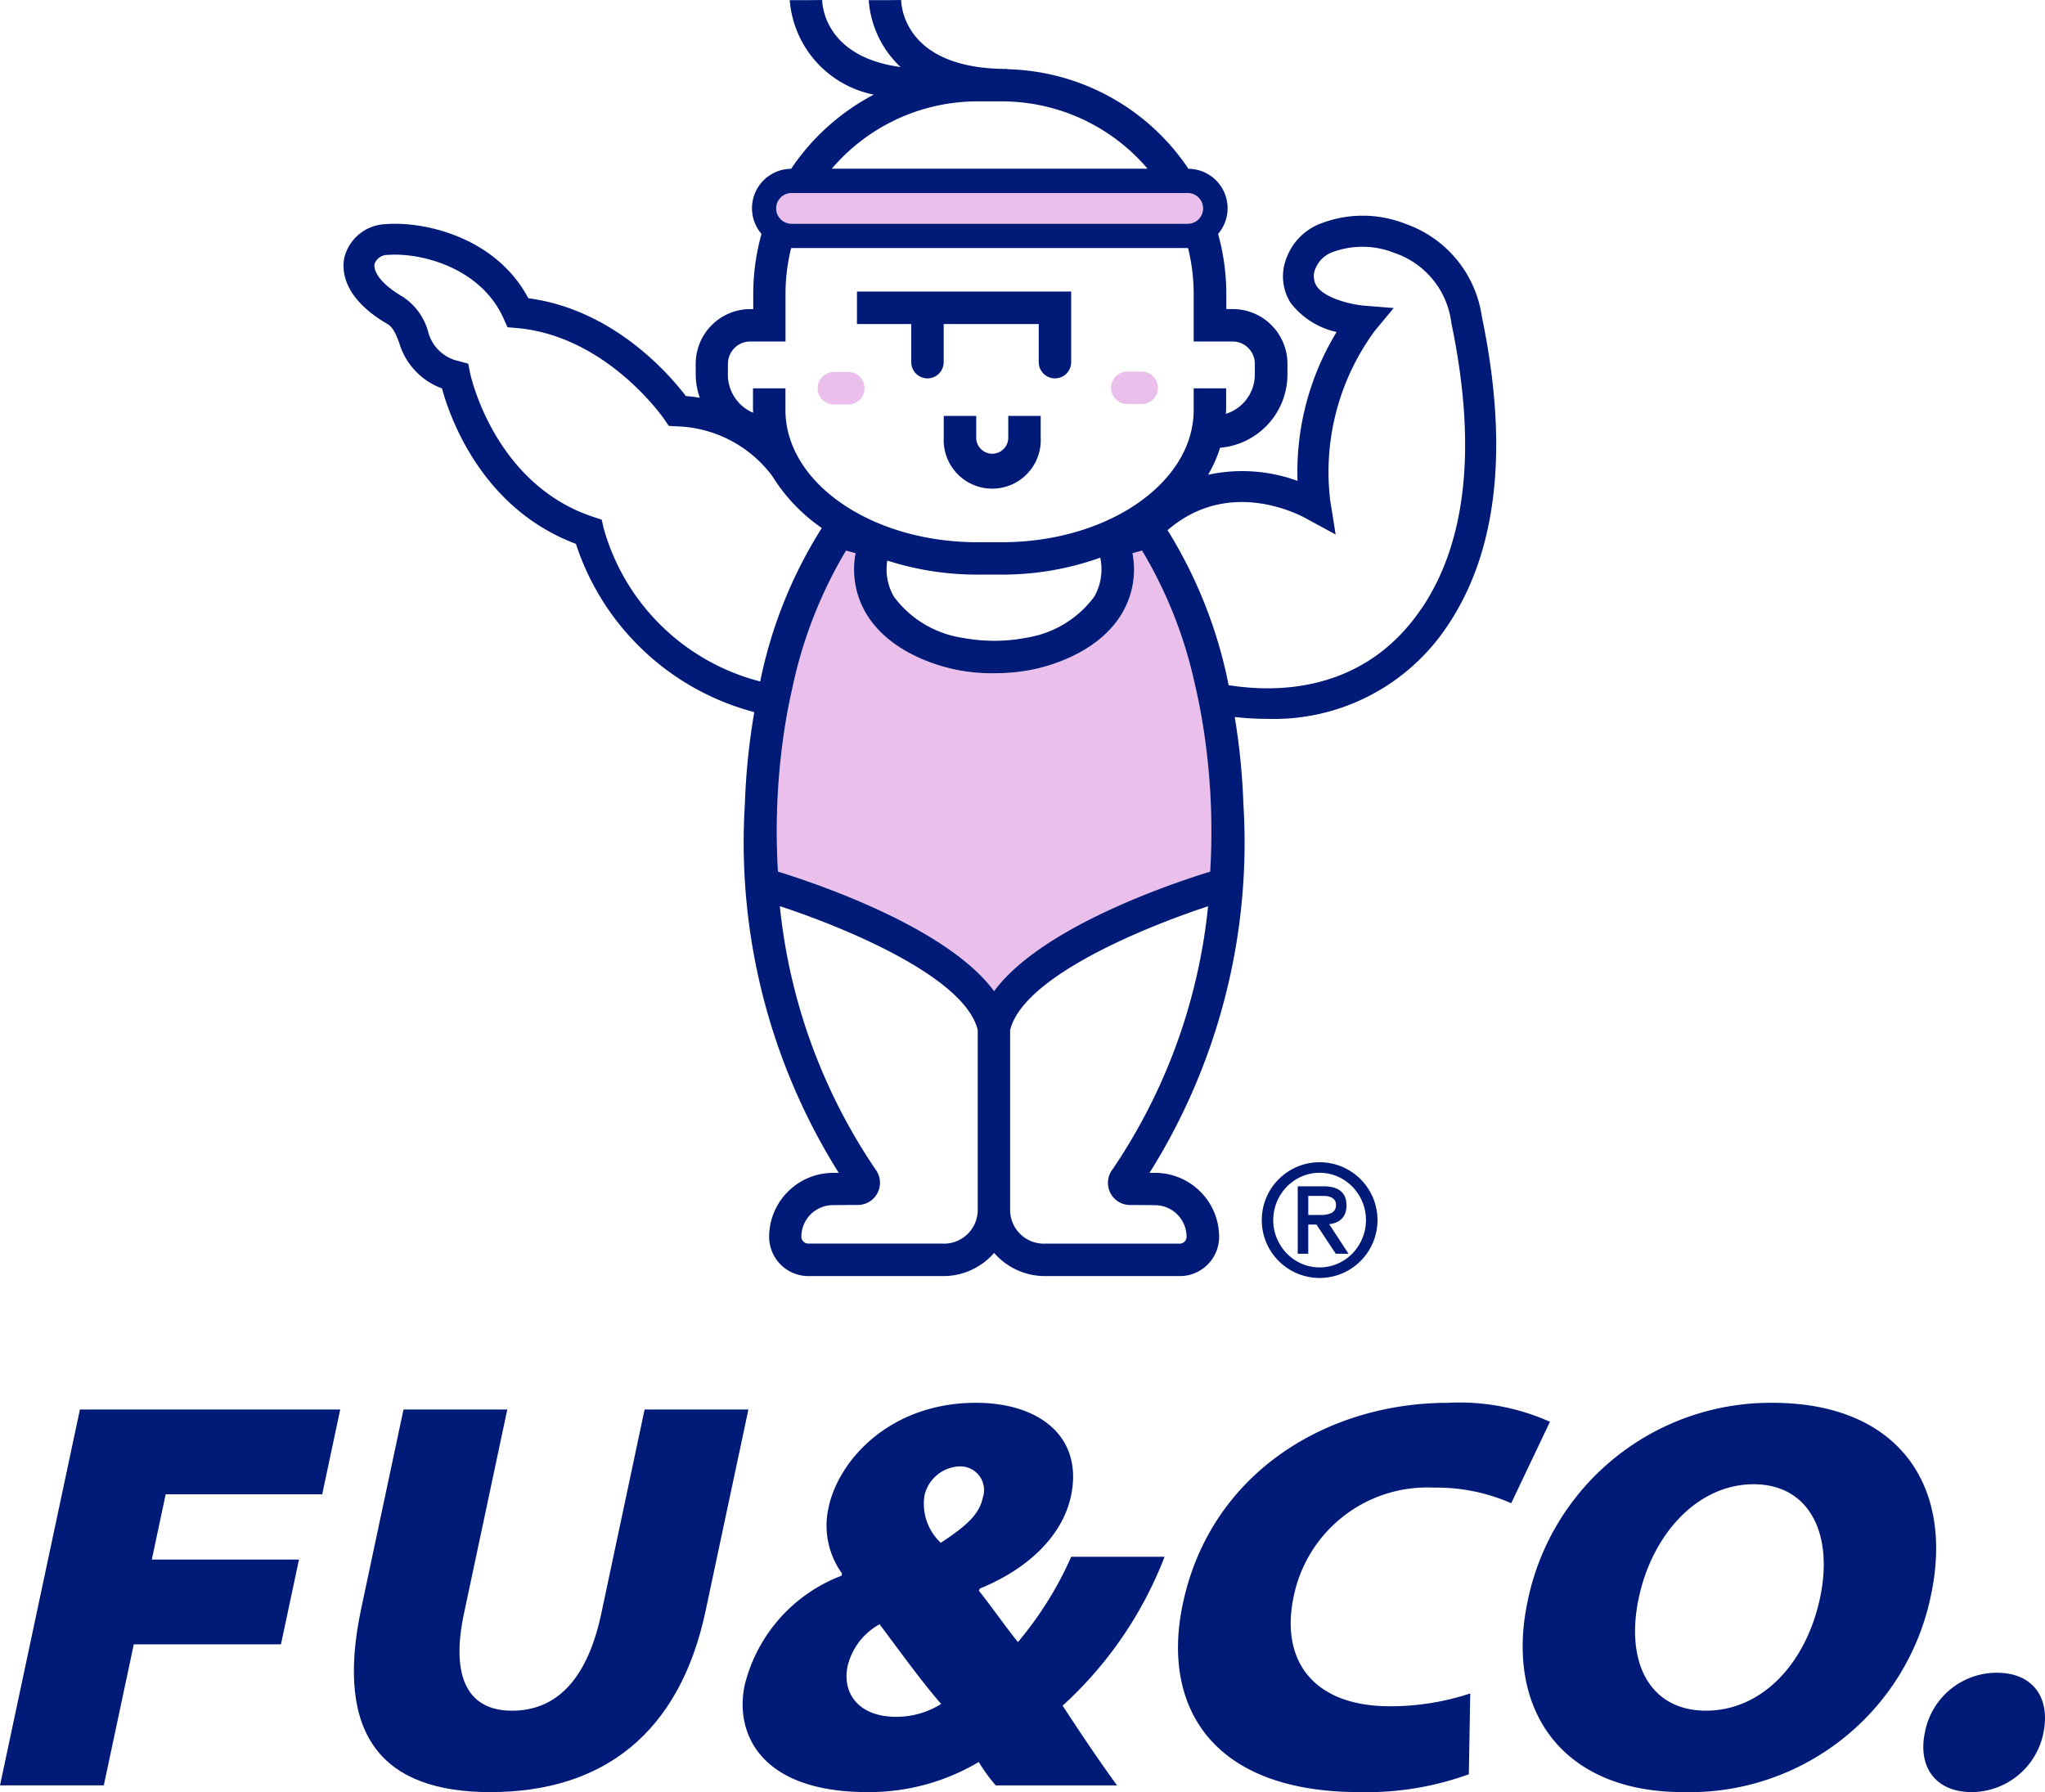 <svg xmlns="http://www.w3.org/2000/svg" width="117.986" height="103.408" viewBox="0 0 117.986 103.408"><g id="&#x7EC4;_302" data-name="&#x7EC4; 302" transform="translate(-270.971 -478.593)"><g id="&#x7EC4;_300" data-name="&#x7EC4; 300" transform="translate(290.782 478.593)"><path id="&#x8DEF;&#x5F84;_1235" data-name="&#x8DEF;&#x5F84; 1235" d="M352.184,487.3h-1.4a11.048,11.048,0,0,0-8.409,3.887h18.214A11.049,11.049,0,0,0,352.184,487.3Z" transform="translate(-314.2 -481.447)" fill="none"></path><path id="&#x8DEF;&#x5F84;_1236" data-name="&#x8DEF;&#x5F84; 1236" d="M326.067,513.243a7.144,7.144,0,0,0-5.524-2.868l-.446-.024-.251-.371c-.033-.048-3.319-4.829-8.527-5.277l-.528-.046-.216-.485c-1.31-2.961-4.794-3.834-6.685-3.688a.789.789,0,0,0-.762.505c-.09.392.276,1.127,1.606,1.9a3.521,3.521,0,0,1,1.466,1.974,2.322,2.322,0,0,0,1.8,1.752l.528.149.107.538c.013.063,1.365,6.4,7.11,8.3l.482.16.112.5a12.641,12.641,0,0,0,9.029,8.842,26.326,26.326,0,0,1,3.553-8.854A10.145,10.145,0,0,1,326.067,513.243Z" transform="translate(-301.324 -485.767)" fill="none"></path><path id="&#x8DEF;&#x5F84;_1237" data-name="&#x8DEF;&#x5F84; 1237" d="M334.918,507.98h1.872v1.249c0,4.209,4.969,7.633,11.077,7.633h1.4c6.107,0,11.076-3.423,11.076-7.633V507.98h1.872v1.249c0,.077-.013.152-.015.228a2.38,2.38,0,0,0,1.671-2.263v-.63a1.283,1.283,0,0,0-1.282-1.282h-2.246V502.5a11.015,11.015,0,0,0-.324-2.612l-.021,0H337.135l-.021,0a11.046,11.046,0,0,0-.324,2.612v2.78h-2.038a1.284,1.284,0,0,0-1.282,1.282v.63a2.388,2.388,0,0,0,1.46,2.2c0-.055-.011-.108-.011-.163Zm16.593,2.854a2.8,2.8,0,1,1-5.594,0v-1.255h1.872v1.255a.925.925,0,1,0,1.85,0v-1.255h1.872Zm5-3.811h.835a.936.936,0,1,1,0,1.872h-.835a.936.936,0,1,1,0-1.872Zm-15.6-4.621h12.36v4.073a.936.936,0,0,1-1.872,0v-2.2h-5.484v2.2a.936.936,0,0,1-1.872,0v-2.2H340.91Zm-1.335,4.642h.835a.936.936,0,1,1,0,1.872h-.835a.936.936,0,1,1,0-1.872Z" transform="translate(-311.278 -485.578)" fill="none"></path><path id="&#x8DEF;&#x5F84;_1238" data-name="&#x8DEF;&#x5F84; 1238" d="M384.845,580.091a2.716,2.716,0,0,0-.849-.586,2.618,2.618,0,0,0-2.085,0,2.719,2.719,0,0,0-.848.586,2.8,2.8,0,0,0-.572.866,2.763,2.763,0,0,0,0,2.122,2.792,2.792,0,0,0,.572.867,2.706,2.706,0,0,0,.848.586,2.618,2.618,0,0,0,2.085,0,2.7,2.7,0,0,0,.849-.586,2.815,2.815,0,0,0,.571-.867,2.757,2.757,0,0,0,0-2.122A2.821,2.821,0,0,0,384.845,580.091Zm-.959,3.874-1.116-1.688H382.3v1.688h-.608v-3.893h1.476q1.337,0,1.337,1.1a1.257,1.257,0,0,1-.078.471.908.908,0,0,1-.217.323.972.972,0,0,1-.318.2,1.746,1.746,0,0,1-.383.1l1.116,1.706Z" transform="translate(-326.629 -511.616)" fill="none"></path><path id="&#x8DEF;&#x5F84;_1239" data-name="&#x8DEF;&#x5F84; 1239" d="M385.855,520.664c2.617-3.869,3.2-9.417,1.728-16.489a4.886,4.886,0,0,0-3.292-4.04,4.961,4.961,0,0,0-3.63-.017,1.66,1.66,0,0,0-.893.871,1.087,1.087,0,0,0,.031,1.045c.474.735,2.052,1.088,2.743,1.144l1.716.138-1.1,1.327a13.755,13.755,0,0,0-2.552,9.867,4.473,4.473,0,0,1-.917.29l-.419.7c-.185-.109-4.407-2.532-8.065.636a26.8,26.8,0,0,1,3.524,8.947C377.474,525.523,382.561,525.534,385.855,520.664Z" transform="translate(-323.655 -485.542)" fill="none"></path><path id="&#x8DEF;&#x5F84;_1240" data-name="&#x8DEF;&#x5F84; 1240" d="M384.88,581.8a.428.428,0,0,0-.2-.392.954.954,0,0,0-.512-.124h-.886v1.1h.693a1.366,1.366,0,0,0,.677-.134A.48.48,0,0,0,384.88,581.8Z" transform="translate(-327.615 -512.268)" fill="none"></path><path id="&#x8DEF;&#x5F84;_1241" data-name="&#x8DEF;&#x5F84; 1241" d="M337.93,556.408a32.962,32.962,0,0,0,5.538,15.217,1.279,1.279,0,0,1-1.046,2.025c-.411,0-.925,0-1.451.01a1.825,1.825,0,0,0-1.8,1.819.4.4,0,0,0,.4.4h7.78a1.948,1.948,0,0,0,2-1.888V563.541l-.036-.118C348.408,560.416,341.661,557.636,337.93,556.408Z" transform="translate(-312.741 -504.112)" fill="none"></path><path id="&#x8DEF;&#x5F84;_1242" data-name="&#x8DEF;&#x5F84; 1242" d="M347.506,528.728a6.041,6.041,0,0,0,3.915,2.366,10.105,10.105,0,0,0,1.855.176,9.385,9.385,0,0,0,1.87-.176,6.041,6.041,0,0,0,3.915-2.366,3.181,3.181,0,0,0,.346-2.251,16.771,16.771,0,0,1-5.68.976h-1.4a16.933,16.933,0,0,1-5.21-.809A3.119,3.119,0,0,0,347.506,528.728Z" transform="translate(-315.743 -494.296)" fill="none"></path><path id="&#x8DEF;&#x5F84;_1243" data-name="&#x8DEF;&#x5F84; 1243" d="M357.736,563.422l-.036.118v10.445a1.948,1.948,0,0,0,2,1.888h7.78a.4.4,0,0,0,.4-.4,1.826,1.826,0,0,0-1.8-1.819c-.526-.006-1.04-.01-1.451-.01a1.279,1.279,0,0,1-1.047-2.023,32.936,32.936,0,0,0,5.543-15.219C365.391,557.632,358.638,560.414,357.736,563.422Z" transform="translate(-319.224 -504.111)" fill="none"></path><path id="&#x8DEF;&#x5F84;_1244" data-name="&#x8DEF;&#x5F84; 1244" d="M361.747,533.437a25.584,25.584,0,0,0-3.016-7.573l-.55.153a4.994,4.994,0,0,1-.6,3.463c-1.372,2.321-4.292,3.073-5.155,3.249a10.922,10.922,0,0,1-2.242.213,10.031,10.031,0,0,1-2.227-.213c-.862-.175-3.783-.928-5.154-3.249a4.994,4.994,0,0,1-.6-3.463l-.55-.153a25.883,25.883,0,0,0-3.1,7.948c-.128.561-.247,1.143-.354,1.758a38.971,38.971,0,0,0-.474,8.817c2.386.737,9.785,3.255,12.47,6.9,2.685-3.64,10.083-6.159,12.47-6.9a38.7,38.7,0,0,0-.559-9.268C361.993,534.533,361.875,533.971,361.747,533.437Z" transform="translate(-312.651 -494.095)" fill="#ebbfeb"></path><path id="&#x8DEF;&#x5F84;_1245" data-name="&#x8DEF;&#x5F84; 1245" d="M367.291,510.5a.936.936,0,1,0,0,1.872h.835a.936.936,0,1,0,0-1.872Z" transform="translate(-322.063 -489.058)" fill="#ebbfeb"></path><path id="&#x8DEF;&#x5F84;_1246" data-name="&#x8DEF;&#x5F84; 1246" d="M342.1,510.534a.936.936,0,1,0,0,1.872h.835a.936.936,0,1,0,0-1.872Z" transform="translate(-313.801 -489.068)" fill="#ebbfeb"></path><path id="&#x8DEF;&#x5F84;_1247" data-name="&#x8DEF;&#x5F84; 1247" d="M338.491,496.94h22.859a.886.886,0,1,0,0-1.772H338.491a.886.886,0,0,0,0,1.772Z" transform="translate(-312.634 -484.029)" fill="#ebbfeb"></path><path id="&#x8DEF;&#x5F84;_1248" data-name="&#x8DEF;&#x5F84; 1248" d="M384.991,579.361a3.366,3.366,0,0,0-1.061-.715,3.347,3.347,0,0,0-2.6,0,3.347,3.347,0,0,0-1.776,1.776,3.357,3.357,0,0,0,0,2.6,3.347,3.347,0,0,0,1.776,1.776,3.348,3.348,0,0,0,2.6,0,3.349,3.349,0,0,0,1.776-1.776,3.35,3.35,0,0,0,0-2.6A3.376,3.376,0,0,0,384.991,579.361Zm.1,3.421a2.816,2.816,0,0,1-.571.867,2.7,2.7,0,0,1-.849.586,2.618,2.618,0,0,1-2.085,0,2.708,2.708,0,0,1-.848-.586,2.794,2.794,0,0,1-.572-.867,2.763,2.763,0,0,1,0-2.122,2.8,2.8,0,0,1,.572-.866,2.718,2.718,0,0,1,.848-.586,2.618,2.618,0,0,1,2.085,0,2.715,2.715,0,0,1,.849.586,2.821,2.821,0,0,1,.571.866,2.756,2.756,0,0,1,0,2.122Z" transform="translate(-326.305 -511.319)" fill="#001a77"></path><path id="&#x8DEF;&#x5F84;_1249" data-name="&#x8DEF;&#x5F84; 1249" d="M384.579,582.544a.973.973,0,0,0,.318-.2.908.908,0,0,0,.217-.323,1.256,1.256,0,0,0,.078-.47q0-1.1-1.337-1.1h-1.476v3.893h.608v-1.688h.471l1.116,1.688h.737l-1.116-1.706A1.749,1.749,0,0,0,384.579,582.544Zm-1.591-.438v-1.1h.886a.954.954,0,0,1,.512.124.428.428,0,0,1,.2.392.48.48,0,0,1-.226.448,1.365,1.365,0,0,1-.677.134Z" transform="translate(-327.318 -511.998)" fill="#001a77"></path><path id="&#x8DEF;&#x5F84;_1250" data-name="&#x8DEF;&#x5F84; 1250" d="M361.7,491.5a6.7,6.7,0,0,0-5,.046,3.367,3.367,0,0,0-1.819,1.89,2.862,2.862,0,0,0,.213,2.623,4.581,4.581,0,0,0,2.66,1.692,15.494,15.494,0,0,0-2.255,8.589,9.329,9.329,0,0,0-5.159-.352,7.82,7.82,0,0,0,.691-1.558,4.247,4.247,0,0,0,3.886-4.219v-.63a3.157,3.157,0,0,0-3.153-3.154h-.374v-.908a12.89,12.89,0,0,0-.475-3.429,2.275,2.275,0,0,0-1.71-3.757,12.941,12.941,0,0,0-10.462-5.747v-.015c-5.87,0-6.1-3.569-6.112-3.977l-.936.009h-.936a5.862,5.862,0,0,0,1.839,3.859c-4.313-.583-4.518-3.5-4.525-3.868l-.936.009h-.936a6.045,6.045,0,0,0,4.85,5.45,13.025,13.025,0,0,0-4.769,4.28,2.275,2.275,0,0,0-1.709,3.757,12.868,12.868,0,0,0-.476,3.43v.908h-.166a3.157,3.157,0,0,0-3.154,3.154v.63a4.193,4.193,0,0,0,.235,1.333c-.28-.047-.55-.079-.807-.1-.918-1.211-4.144-4.987-9.085-5.643-1.828-3.45-5.865-4.453-8.233-4.276a2.555,2.555,0,0,0-2.373,1.892c-.148.642-.2,2.305,2.45,3.854.341.2.475.508.7,1.083a4.009,4.009,0,0,0,2.474,2.65c.459,1.685,2.3,6.935,7.728,8.971a14.781,14.781,0,0,0,10.291,9.708,38.947,38.947,0,0,0-.544,5.3,35.867,35.867,0,0,0,5.416,21.286l-.364,0a3.7,3.7,0,0,0-3.652,3.69,2.27,2.27,0,0,0,2.267,2.267h7.78a3.892,3.892,0,0,0,2.934-1.337,3.892,3.892,0,0,0,2.934,1.337h7.78a2.27,2.27,0,0,0,2.268-2.267,3.7,3.7,0,0,0-3.652-3.69l-.364,0a35.857,35.857,0,0,0,5.416-21.286,39.045,39.045,0,0,0-.5-5.018,16.537,16.537,0,0,0,1.859.106,12.015,12.015,0,0,0,10.4-5.347c2.9-4.286,3.572-10.3,2-17.86A6.676,6.676,0,0,0,361.7,491.5Zm-17.584,19.274a3.181,3.181,0,0,1-.346,2.251,6.04,6.04,0,0,1-3.915,2.366,9.384,9.384,0,0,1-1.87.176,10.116,10.116,0,0,1-1.855-.176,6.04,6.04,0,0,1-3.915-2.366,3.119,3.119,0,0,1-.384-2.085,16.932,16.932,0,0,0,5.21.809h1.4A16.773,16.773,0,0,0,344.112,510.774Zm6.347,18.111c-2.386.737-9.785,3.255-12.47,6.9-2.685-3.64-10.084-6.159-12.47-6.9a38.972,38.972,0,0,1,.474-8.817c.106-.615.226-1.2.353-1.758a25.884,25.884,0,0,1,3.1-7.948l.55.153a4.994,4.994,0,0,0,.6,3.462c1.371,2.321,4.292,3.073,5.154,3.249a10.034,10.034,0,0,0,2.227.213,10.922,10.922,0,0,0,2.242-.213c.862-.175,3.783-.928,5.155-3.249a4.993,4.993,0,0,0,.6-3.462l.55-.153a25.586,25.586,0,0,1,3.016,7.573c.128.534.246,1.1.356,1.683A38.7,38.7,0,0,1,350.459,528.885ZM327.61,489.732h21.554a.886.886,0,1,1,0,1.772H326.306a.886.886,0,0,1,0-1.772Zm9.428-5.29h1.4a11.049,11.049,0,0,1,8.409,3.886H328.628A11.048,11.048,0,0,1,337.038,484.442Zm-14.4,15.138a1.284,1.284,0,0,1,1.282-1.282h2.038v-2.78a11.047,11.047,0,0,1,.324-2.612l.021,0h22.859l.021,0a11.013,11.013,0,0,1,.324,2.612v2.78h2.246a1.283,1.283,0,0,1,1.282,1.282v.63a2.38,2.38,0,0,1-1.671,2.263c0-.077.015-.151.015-.228V501h-1.872v1.249c0,4.209-4.969,7.632-11.076,7.632h-1.4c-6.108,0-11.077-3.423-11.077-7.632V501h-1.872v1.249c0,.055.01.107.011.163a2.388,2.388,0,0,1-1.46-2.2Zm-7.172,9.5-.112-.5-.483-.16c-5.745-1.895-7.1-8.233-7.11-8.3l-.107-.538-.528-.149a2.322,2.322,0,0,1-1.8-1.752,3.522,3.522,0,0,0-1.466-1.974c-1.331-.776-1.7-1.51-1.606-1.9a.789.789,0,0,1,.762-.505c1.891-.146,5.375.727,6.685,3.688l.216.485.528.046c5.208.448,8.494,5.229,8.527,5.277l.251.371.446.024a7.144,7.144,0,0,1,5.524,2.868,10.145,10.145,0,0,0,2.858,3,26.327,26.327,0,0,0-3.553,8.854A12.642,12.642,0,0,1,315.469,509.084Zm19.586,41.271h-7.78a.4.4,0,0,1-.4-.4,1.826,1.826,0,0,1,1.8-1.819c.526-.006,1.04-.01,1.451-.01a1.279,1.279,0,0,0,1.046-2.025,32.963,32.963,0,0,1-5.538-15.217c3.731,1.228,10.478,4.008,11.38,7.014l.036.118v10.445A1.948,1.948,0,0,1,335.055,550.355Zm9.747-4.248a1.279,1.279,0,0,0,1.047,2.023c.411,0,.925,0,1.451.01a1.826,1.826,0,0,1,1.8,1.819.4.4,0,0,1-.4.4h-7.78a1.948,1.948,0,0,1-2-1.888V538.021l.036-.118c.9-3.007,7.655-5.789,11.385-7.016A32.936,32.936,0,0,1,344.8,546.107Zm17.848-32.392c-3.294,4.869-8.381,4.858-11.122,4.418A26.8,26.8,0,0,0,348,509.186c3.658-3.168,7.88-.745,8.065-.636l1.631.884s-.281-1.805-.3-1.873a13.755,13.755,0,0,1,2.552-9.867l1.1-1.327-1.716-.138c-.69-.056-2.269-.409-2.743-1.145a1.087,1.087,0,0,1-.031-1.045,1.66,1.66,0,0,1,.893-.871,4.961,4.961,0,0,1,3.63.017,4.886,4.886,0,0,1,3.292,4.04C365.848,504.3,365.267,509.846,362.65,513.715Z" transform="translate(-300.449 -478.593)" fill="#001a77"></path><path id="&#x8DEF;&#x5F84;_1251" data-name="&#x8DEF;&#x5F84; 1251" d="M347.672,507.7a.936.936,0,0,0,1.872,0v-2.2h5.484v2.2a.936.936,0,0,0,1.872,0v-4.073H344.54V505.5h3.132Z" transform="translate(-314.909 -486.803)" fill="#001a77"></path><path id="&#x8DEF;&#x5F84;_1252" data-name="&#x8DEF;&#x5F84; 1252" d="M355.714,515.561a.925.925,0,1,1-1.85,0v-1.255h-1.872v1.255a2.8,2.8,0,1,0,5.593,0v-1.255h-1.872Z" transform="translate(-317.353 -490.305)" fill="#001a77"></path></g><g id="&#x7EC4;_301" data-name="&#x7EC4; 301" transform="translate(270.971 559.539)"><path id="&#x8DEF;&#x5F84;_1253" data-name="&#x8DEF;&#x5F84; 1253" d="M275.582,599.612H290.6l-1.039,4.893h-9.031l-.8,3.766h8.491l-1.04,4.891H278.69L276.96,621.3h-5.989Z" transform="translate(-270.971 -599.226)" fill="#001a77"></path><path id="&#x8DEF;&#x5F84;_1254" data-name="&#x8DEF;&#x5F84; 1254" d="M310.2,599.612l-2.5,11.779c-.725,3.411.046,5.6,2.771,5.6s4.392-2.027,5.151-5.6l2.5-11.779h5.989l-2.47,11.618c-1.5,7.08-5.93,10.459-12.426,10.459-6.116,0-9.026-3.153-7.438-10.62l2.435-11.457Z" transform="translate(-280.932 -599.226)" fill="#001a77"></path><path id="&#x8DEF;&#x5F84;_1255" data-name="&#x8DEF;&#x5F84; 1255" d="M349.33,621.115a9.439,9.439,0,0,1-.98-1.352,12.378,12.378,0,0,1-6.421,1.737c-6.242,0-7.665-3.444-7.083-6.179a9.075,9.075,0,0,1,5.587-6.307l.027-.129a4.717,4.717,0,0,1-.77-3.829c.575-2.7,3.529-6.018,8.5-6.018,3.738,0,6.192,2.027,5.48,5.374-.479,2.253-2.411,4.183-5.255,5.343l-.059.128c.751.934,1.452,1.964,2.253,2.962a20.5,20.5,0,0,0,3.075-4.924h5.386a22.6,22.6,0,0,1-5.882,8.592c1.052,1.609,2.062,3.122,3.141,4.6Zm-3.152-4.7c-1.22-1.415-2.317-2.96-3.552-4.6a3.773,3.773,0,0,0-1.843,2.413c-.322,1.513.581,2.928,2.8,2.928A4.857,4.857,0,0,0,346.178,616.416Zm-.958-12.035a3.074,3.074,0,0,0,.94,2.735c1.511-1,2.218-1.642,2.424-2.608a1.366,1.366,0,0,0-1.329-1.8A2.154,2.154,0,0,0,345.22,604.381Z" transform="translate(-291.88 -599.038)" fill="#001a77"></path><path id="&#x8DEF;&#x5F84;_1256" data-name="&#x8DEF;&#x5F84; 1256" d="M388.879,620.471a17.3,17.3,0,0,1-6.3,1.03c-8.65,0-11.442-5.052-10.2-10.878,1.6-7.53,8.293-11.585,15.295-11.585a12.784,12.784,0,0,1,5.884,1.094l-2.235,4.7a10.665,10.665,0,0,0-4.466-.9,7.862,7.862,0,0,0-8.083,6.276c-.793,3.733,1.155,6.34,5.56,6.34a14.649,14.649,0,0,0,4.625-.741Z" transform="translate(-304.134 -599.038)" fill="#001a77"></path><path id="&#x8DEF;&#x5F84;_1257" data-name="&#x8DEF;&#x5F84; 1257" d="M425.248,610.141a14.22,14.22,0,0,1-14.3,11.36c-7.034,0-10.292-4.8-8.966-11.038a14.307,14.307,0,0,1,14.121-11.425C423.33,599.038,426.6,603.769,425.248,610.141Zm-16.859.161c-.793,3.733.647,6.5,3.878,6.5,3.264,0,5.785-2.767,6.579-6.5s-.632-6.565-3.833-6.565S409.183,606.568,408.389,610.3Z" transform="translate(-313.841 -599.038)" fill="#001a77"></path><path id="&#x8DEF;&#x5F84;_1258" data-name="&#x8DEF;&#x5F84; 1258" d="M436.176,625.658a4.22,4.22,0,0,1,4.154-3.443c2.06,0,3.089,1.416,2.69,3.443a4.245,4.245,0,0,1-4.154,3.444C436.806,629.1,435.752,627.654,436.176,625.658Z" transform="translate(-325.119 -606.639)" fill="#001a77"></path></g></g></svg>